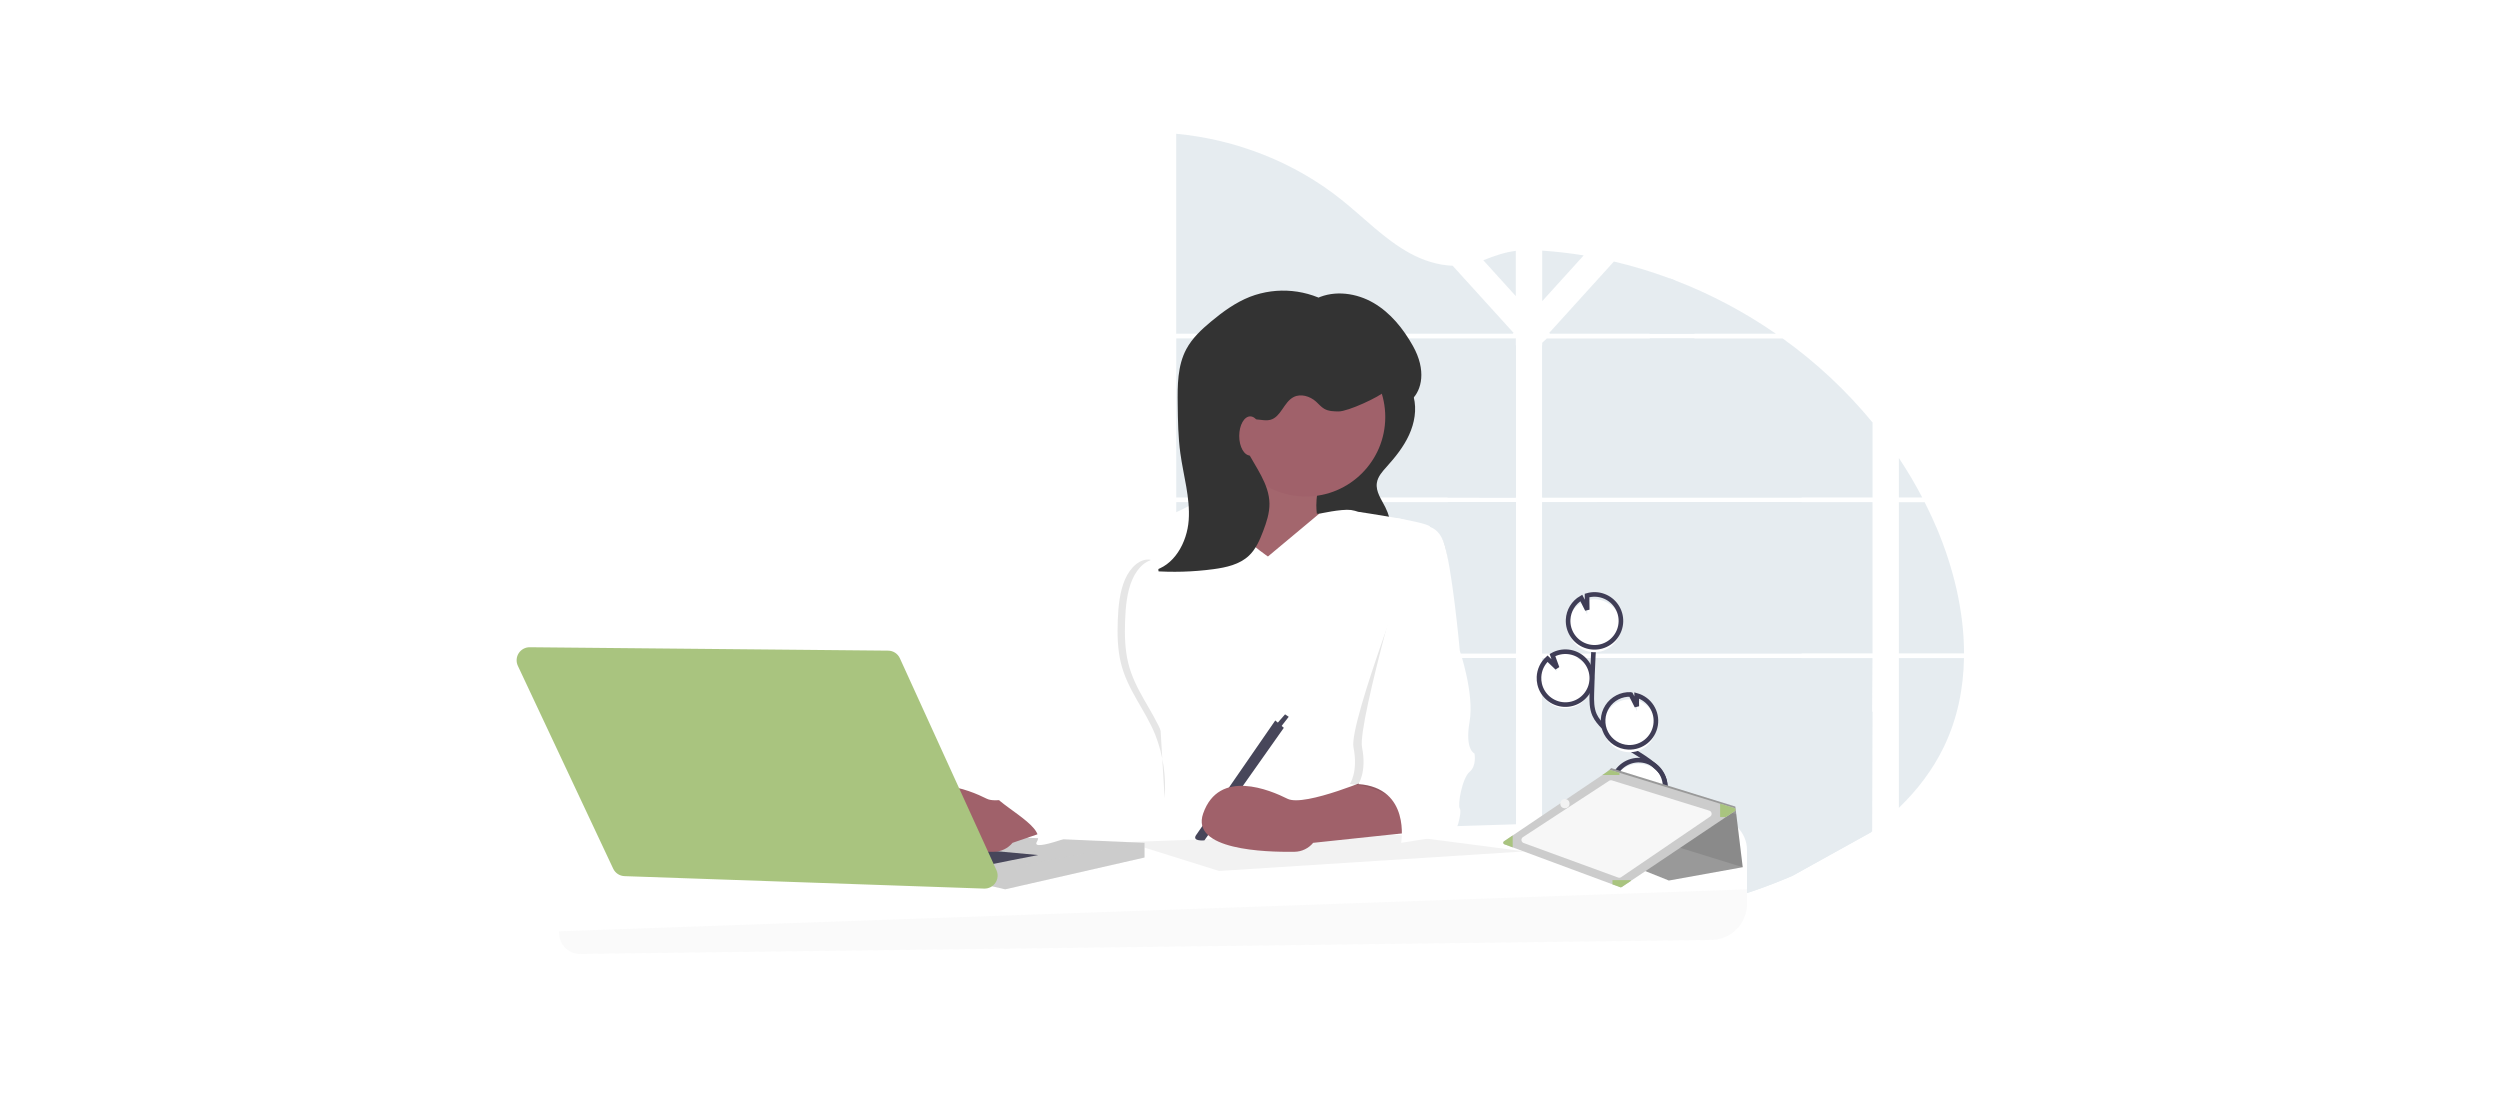 <?xml version="1.0" encoding="UTF-8"?>
<svg width="542px" height="237px" viewBox="0 0 542 237" version="1.1" xmlns="http://www.w3.org/2000/svg" xmlns:xlink="http://www.w3.org/1999/xlink">
    <title>Illustration-Large-Administration</title>
    <g id="Mocks-Internal-Pages---Get-Help" stroke="none" stroke-width="1" fill="none" fill-rule="evenodd">
        <g id="Mocks---Healthy-Blue-Emergency-Preparedness" transform="translate(-166, -2201)">
            <g id="Illustration-Large-Administration" transform="translate(166, 2201)">
                <rect id="Rectangle-Copy" fill="#FFFFFF" x="0" y="0" width="542" height="237"></rect>
                <g id="Group-12" transform="translate(255, 29)" fill="#004069" fill-rule="nonzero" opacity="0.1">
                    <path d="M59.935,28.611 C56.734,28.497 53.551,27.478 50.672,25.904 C45.167,22.894 40.77,18.246 35.857,14.323 C25.649,6.153 12.988,1.223 -1.72344408e-14,-9.51180092e-13 L-1.72344408e-14,43.356 L72.956,43.356 L73.138,43.164 L59.935,28.611 Z M66.581,27.426 L73.628,35.2 L73.628,25.387 C71.268,25.681 69.201,26.381 66.591,27.416 L66.581,27.426 Z M73.628,148.812 L73.628,113.662 L58.613,113.662 C58.573,113.512 58.533,113.361 58.485,113.209 C58.53,113.361 58.568,113.512 58.61,113.662 L0.009,113.662 L0.009,139.082 C0.566,139.497 1.115,139.933 1.66,140.377 L1.66,140.377 C2.247,140.851 2.827,141.351 3.409,141.841 L3.996,142.33 C4.277,142.567 4.56,142.804 4.845,143.026 C5.411,143.488 5.982,143.943 6.559,144.392 C6.844,144.629 7.137,144.842 7.426,145.065 C12.03,148.604 16.887,151.797 21.956,154.619 C23.093,155.251 24.239,155.868 25.396,156.47 C26.167,156.866 26.943,157.26 27.721,157.641 C28.89,158.215 30.069,158.768 31.257,159.3 L31.257,159.3 C42.212,164.244 53.796,167.637 65.678,169.381 C68.317,169.773 70.967,170.081 73.626,170.305 L73.626,148.81 L73.862,148.81 L73.628,148.812 Z M0.009,44.368 L0.009,78.848 L73.638,78.848 L73.638,44.368 L0.009,44.368 Z M0.009,79.86 L0.009,112.65 L73.638,112.65 L73.638,79.86 L0.009,79.86 Z M79.353,25.345 L79.353,36.291 L88.347,26.369 C85.367,25.885 82.369,25.54 79.353,25.333 L79.353,25.345 Z M79.353,79.872 L79.353,112.65 L150.965,112.65 L150.965,79.86 L79.353,79.872 Z M150.704,151.415 L150.956,113.662 L79.353,113.662 L79.353,170.682 C83.965,170.877 88.585,170.822 93.192,170.516 L93.192,170.516 L93.272,170.516 C95.472,170.377 97.663,170.175 99.843,169.91 L99.892,169.91 C111.523,168.549 122.895,165.498 133.653,160.853 L150.704,151.415 Z M164.774,85.259 C164.505,84.622 164.225,83.989 163.939,83.363 C163.406,82.178 162.843,81.026 162.263,79.874 L156.675,79.874 L156.675,112.65 L170.802,112.65 C170.795,103.368 168.459,93.887 164.781,85.247 L164.774,85.259 Z M156.675,113.674 L156.675,146.146 C160.655,142.311 164.017,137.923 166.438,132.908 C169.35,126.869 170.682,120.329 170.79,113.669 L156.675,113.674 Z M156.675,70.317 L156.675,78.85 L161.74,78.85 C160.208,75.913 158.519,73.061 156.683,70.306 L156.675,70.317 Z M108.109,31.778 C107.736,31.635 107.364,31.491 106.989,31.351 C103.035,29.883 98.995,28.663 94.892,27.696 L81.128,42.882 L81.128,42.882 L80.864,43.164 L81.041,43.359 L130.027,43.359 C123.205,38.637 115.85,34.746 108.116,31.766 L108.109,31.778 Z M131.463,44.38 L80.357,44.38 L79.353,45.304 L79.353,78.848 L88.156,78.848 L88.17,78.848 L88.17,78.848 L150.975,78.848 L150.975,62.6 C145.293,55.692 138.736,49.563 131.47,44.368 L131.463,44.38 Z" id="Sky"></path>
                    <polygon id="Path" points="73.64 79.86 73.64 112.65 0.009 112.65 0.009 98.507 39.228 98.507 39.228 106.85 58.804 106.85 58.804 79.86"></polygon>
                    <path d="M73.874,148.819 L73.638,148.819 L73.638,170.329 C70.982,170.103 68.333,169.796 65.693,169.407 C53.805,167.657 42.216,164.258 31.257,159.305 C28.093,157.874 24.994,156.311 21.959,154.617 C16.889,151.793 12.032,148.6 7.426,145.062 C6.27,144.171 5.128,143.26 4.001,142.327 C3.221,141.68 2.445,141.017 1.66,140.372 C1.115,139.929 0.566,139.492 0.009,139.075 L0.009,113.664 L58.608,113.664 C58.568,113.512 58.528,113.361 58.485,113.211 C58.53,113.361 58.573,113.512 58.613,113.664 L73.638,113.664 L73.638,148.805 C73.718,148.807 73.796,148.815 73.874,148.819 Z" id="Path"></path>
                    <path d="M112.326,43.356 L102.66,43.356 L102.66,40.336 L106.993,40.336 L106.993,31.341 C107.369,31.479 107.743,31.62 108.116,31.766 L108.116,40.336 L112.326,40.336 L112.326,43.356 Z" id="Path"></path>
                    <path d="M135.615,78.848 L88.161,78.848 C88.161,78.848 88.161,78.848 88.177,78.86 L88.156,78.848 L79.353,78.848 L79.353,45.819 L81.847,45.819 L81.847,70.232 L93.246,70.232 L93.246,55.774 L102.662,55.774 L102.662,44.371 L112.329,44.371 L112.329,55.783 L121.745,55.783 L121.745,70.242 L135.615,70.242 L135.615,78.848 Z" id="Path"></path>
                    <path d="M79.353,79.86 L79.353,112.65 L135.615,112.65 L135.615,79.86 L79.353,79.86 Z M150.887,151.246 L150.965,125.292 L135.615,125.292 L135.615,113.678 L79.353,113.678 L79.353,170.682 C83.965,170.877 88.585,170.822 93.192,170.516 L93.192,170.516 L93.272,170.516 C95.472,170.377 97.663,170.175 99.843,169.91 L99.892,169.91 C111.523,168.549 122.895,165.498 133.653,160.853 L150.887,151.246 Z" id="Shape"></path>
                    <rect id="Rectangle" x="58.804" y="45.816" width="14.834" height="33.029"></rect>
                    <rect id="Rectangle" x="65.693" y="54.999" width="7.948" height="10.356"></rect>
                    <rect id="Rectangle" x="65.693" y="76.463" width="7.948" height="2.384"></rect>
                    <rect id="Rectangle" x="65.693" y="79.86" width="7.948" height="6.957"></rect>
                    <rect id="Rectangle" x="65.693" y="97.928" width="7.948" height="10.356"></rect>
                    <rect id="Rectangle" x="65.693" y="119.393" width="7.948" height="10.356"></rect>
                    <path d="M73.638,148.805 C73.718,148.805 73.796,148.805 73.874,148.819 L73.638,148.819 L73.638,151.225 L65.693,151.225 L65.693,140.858 L73.638,140.858 L73.638,148.805 Z" id="Path"></path>
                    <path d="M73.638,162.318 L73.638,170.317 C70.982,170.091 68.333,169.784 65.693,169.395 L65.693,162.318 L73.638,162.318 Z" id="Path"></path>
                    <rect id="Rectangle" x="0.009" y="111.889" width="34.06" height="1"></rect>
                    <rect id="Rectangle" x="0.009" y="113.662" width="34.06" height="2.915"></rect>
                    <rect id="Rectangle" x="0.009" y="126.134" width="34.06" height="4.688"></rect>
                    <path d="M34.068,140.379 L34.068,145.067 L7.426,145.067 C6.27,144.179 5.127,143.267 3.999,142.332 C3.218,141.685 2.445,141.021 1.657,140.379 L34.068,140.379 Z" id="Path"></path>
                    <path d="M34.068,154.622 L34.068,159.305 L31.255,159.305 C28.094,157.872 24.995,156.308 21.959,154.614 L34.068,154.622 Z" id="Path"></path>
                    <rect id="Rectangle" x="93.194" y="83.038" width="6.705" height="6.741"></rect>
                    <rect id="Rectangle" x="93.194" y="99.666" width="6.705" height="6.741"></rect>
                    <rect id="Rectangle" x="93.194" y="116.29" width="6.705" height="6.741"></rect>
                    <rect id="Rectangle" x="93.194" y="132.917" width="6.705" height="6.741"></rect>
                    <rect id="Rectangle" x="93.194" y="149.545" width="6.705" height="6.741"></rect>
                    <polygon id="Path" points="93.194 170.516 93.194 166.169 99.897 166.169 99.897 169.898"></polygon>
                </g>
                <g id="undraw_multitasking_hqg3" transform="translate(112, 63)">
                    <path d="M227.108,90.548 C229.538,90.663 231.776,89.229 232.689,86.971 C233.602,84.713 232.991,82.125 231.165,80.515 C229.34,78.905 226.698,78.625 224.576,79.817 L225.588,82.593 L223.506,80.592 C222.39,81.614 221.724,83.038 221.656,84.551 C221.63,85.081 221.679,85.613 221.801,86.13 C222.386,88.624 224.552,90.427 227.108,90.548 Z" id="Path" fill="#FFFFFF" fill-rule="nonzero"></path>
                    <path d="M243.847,121.192 C242.633,118.941 244.011,116.181 245.594,114.173 C247.178,112.166 249.108,110.077 249.067,107.518 C249.008,103.842 245.111,101.671 241.997,99.722 C239.687,98.275 237.556,96.56 235.648,94.611 C234.884,93.83 234.145,92.994 233.698,91.996 C233.054,90.558 233.072,88.923 233.112,87.348 C233.248,82.102 233.506,76.861 233.889,71.625" id="Path" stroke="#3F3D56"></path>
                    <path d="M227.108,89.752 C229.538,89.867 231.776,88.433 232.689,86.175 C233.602,83.918 232.991,81.329 231.165,79.719 C229.34,78.109 226.698,77.829 224.576,79.021 L225.588,81.798 L223.506,79.796 C222.39,80.818 221.724,82.242 221.656,83.755 C221.63,84.285 221.679,84.817 221.801,85.334 C222.386,87.828 224.552,89.632 227.108,89.752 Z" id="Path" stroke="#3F3D56"></path>
                    <path d="M227.969,72.399 C228.06,70.448 229.138,68.677 230.828,67.701 L232.111,70.241 L232.072,67.167 C234.462,66.462 237.032,67.384 238.431,69.449 C239.829,71.514 239.734,74.246 238.195,76.208 C236.657,78.17 234.028,78.912 231.694,78.042 C229.359,77.172 227.853,74.891 227.969,72.399 L227.969,72.399 Z" id="Path" fill="#FFFFFF" fill-rule="nonzero"></path>
                    <path d="M227.969,71.338 C228.06,69.386 229.138,67.615 230.828,66.64 L232.111,69.18 L232.072,66.105 C234.462,65.401 237.032,66.323 238.431,68.388 C239.829,70.452 239.734,73.185 238.195,75.147 C236.657,77.109 234.028,77.851 231.694,76.981 C229.359,76.111 227.853,73.83 227.969,71.338 L227.969,71.338 Z" id="Path" stroke="#3F3D56"></path>
                    <path d="M241.054,100.075 C243.962,100.211 246.51,98.14 246.975,95.262 C247.44,92.384 245.674,89.615 242.871,88.826 L242.9,91.189 L241.604,88.619 C241.599,88.618 241.593,88.618 241.588,88.618 C238.428,88.47 235.747,90.915 235.6,94.079 C235.452,97.243 237.894,99.927 241.054,100.075 L241.054,100.075 Z" id="Path" fill="#FFFFFF" fill-rule="nonzero"></path>
                    <path d="M241.01,99.014 C243.918,99.15 246.466,97.079 246.931,94.201 C247.396,91.323 245.63,88.554 242.827,87.765 L242.856,90.128 L241.56,87.558 C241.555,87.557 241.549,87.557 241.544,87.557 C239.5,87.461 237.56,88.465 236.456,90.189 C235.351,91.914 235.249,94.098 236.188,95.918 C237.128,97.738 238.966,98.918 241.01,99.014 L241.01,99.014 Z" id="Path" stroke="#3F3D56"></path>
                    <path d="M238.182,110.942 C239.421,113.352 242.176,114.564 244.787,113.847 C247.397,113.131 249.15,110.681 248.987,107.975 C248.825,105.27 246.792,103.048 244.115,102.65 C241.437,102.251 238.847,103.784 237.905,106.326 L241.482,109.24 L237.547,108.327 C237.547,109.237 237.764,110.134 238.182,110.942 Z" id="Path" fill="#FFFFFF" fill-rule="nonzero"></path>
                    <path d="M238.182,110.146 C239.421,112.556 242.176,113.768 244.787,113.052 C247.397,112.335 249.15,109.885 248.987,107.18 C248.825,104.474 246.792,102.252 244.115,101.854 C241.437,101.455 238.847,102.989 237.905,105.53 L241.482,108.444 L237.547,107.531 C237.547,108.441 237.764,109.338 238.182,110.146 Z" id="Path" stroke="#3F3D56"></path>
                    <path d="M194.492,23.085 C195.182,25.807 194.657,28.734 193.488,31.287 C192.32,33.84 190.545,36.065 188.666,38.15 C187.721,39.199 186.698,40.315 186.498,41.713 C186.23,43.578 187.486,45.266 188.33,46.95 C189.067,48.425 189.514,50.028 189.647,51.672 C189.761,53.083 189.584,54.639 188.597,55.653 C187.645,56.631 186.182,56.867 184.824,56.994 C181.084,57.341 177.317,57.25 173.598,56.722 C174.64,55.334 174.249,54.473 174.151,52.74 C173.958,49.339 171.487,46.261 171.007,42.889 C170.625,40.208 172.398,37.747 174.073,35.621 L181.754,25.873 C183.027,24.258 184.295,22.594 185.209,20.743 C185.862,19.419 185.985,16.935 187.628,16.494 C190.724,15.662 193.89,20.711 194.492,23.085 Z" id="Path" fill="#333333" fill-rule="nonzero"></path>
                    <path d="M156.796,31.119 C156.796,31.119 151.497,46.771 148.848,47.832 C146.198,48.893 164.745,67.994 164.745,67.994 L178.257,61.362 L178.787,48.628 L173.488,48.363 C173.488,48.363 172.693,43.057 175.343,40.404 C177.992,37.751 156.796,31.119 156.796,31.119 Z" id="Path" fill="#A0616A" fill-rule="nonzero"></path>
                    <path d="M156.796,31.119 C156.796,31.119 151.497,46.771 148.848,47.832 C146.198,48.893 164.745,67.994 164.745,67.994 L178.257,61.362 L178.787,48.628 L173.488,48.363 C173.488,48.363 172.693,43.057 175.343,40.404 C177.992,37.751 156.796,31.119 156.796,31.119 Z" id="Path" fill="#C09E8A" fill-rule="nonzero" opacity="0.1"></path>
                    <path d="M162.89,57.648 C162.89,57.648 151.497,49.955 150.968,43.588 C150.968,43.588 142.489,49.159 139.84,48.893 C137.19,48.628 130.037,50.22 130.037,51.281 C130.037,52.342 136.66,82.319 136.66,82.319 C136.66,82.319 131.891,95.053 134.276,99.032 C136.66,103.012 137.985,121.582 137.985,121.582 L193.094,121.582 C193.094,121.582 185.676,108.583 189.65,99.298 C193.624,90.013 195.214,51.016 195.214,51.016 C195.214,51.016 192.3,48.893 189.385,49.424 C186.471,49.955 183.026,47.832 180.907,47.567 C178.787,47.302 173.984,48.388 173.984,48.388 L162.89,57.648 Z" id="Path" fill="#FFFFFF" fill-rule="nonzero"></path>
                    <path d="M266.75,121.297 L266.75,132.97 C266.75,137.245 263.317,140.725 259.048,140.777 L13.754,143.81 C12.557,143.824 11.403,143.358 10.551,142.516 C9.699,141.673 9.22,140.524 9.22,139.325 L9.22,126.422 C9.22,124.021 11.125,122.053 13.522,121.979 L259.619,114.374 C261.49,114.316 263.304,115.02 264.648,116.324 C265.992,117.629 266.75,119.423 266.75,121.297 L266.75,121.297 Z" id="Path" fill="#FFFFFF" fill-rule="nonzero"></path>
                    <path d="M266.75,129.805 L266.75,132.97 C266.75,137.245 263.317,140.725 259.048,140.777 L13.754,143.81 C12.557,143.824 11.403,143.358 10.551,142.516 C9.699,141.673 9.22,140.524 9.22,139.325 L9.22,138.91 L266.75,129.805 Z" id="Path" fill="#CCCCCC" fill-rule="nonzero" opacity="0.1"></path>
                    <polygon id="Path" fill="#F2F2F2" fill-rule="nonzero" points="218.53 121.582 187.494 117.549 132.305 119.565 152.292 125.826"></polygon>
                    <polygon id="Path" fill="#CCCCCC" fill-rule="nonzero" points="136.131 119.725 136.131 122.908 105.926 129.805 102.975 129.124 102.482 129.01 80.756 117.337"></polygon>
                    <polygon id="Path" fill="#CCCCCC" fill-rule="nonzero" opacity="0.1" points="136.131 119.725 136.131 122.908 105.926 129.805 102.975 129.124 102.482 125.826"></polygon>
                    <path d="M101.422,124.765 C101.952,124.5 113.08,122.377 113.08,122.377 L92.944,120.52 L101.422,124.765 Z" id="Path" fill="#47465A" fill-rule="nonzero"></path>
                    <ellipse id="Oval" fill="#A0616A" fill-rule="nonzero" cx="171.104" cy="27.405" rx="17.222" ry="17.244"></ellipse>
                    <path d="M121.028,105.399 C121.028,105.399 105.661,112.031 101.952,110.174 C98.243,108.317 87.115,103.542 83.671,113.358 C80.893,121.273 97.108,121.77 103.489,121.666 C105.051,121.641 106.522,120.931 107.516,119.725 L107.516,119.725 L129.639,112.164 C129.639,112.164 124.738,103.807 121.028,105.399 Z" id="Path" fill="#A0616A" fill-rule="nonzero"></path>
                    <path d="M164.48,93.196 L166.335,94.788 L149.113,119.194 C149.113,119.194 146.463,119.459 147.258,118.133 L164.48,93.196 Z" id="Path" fill="#47465A" fill-rule="nonzero"></path>
                    <polygon id="Path" fill="#47465A" fill-rule="nonzero" points="165.54 94.788 167.395 92.4 166.6 91.87 164.745 93.992"></polygon>
                    <path d="M134.143,49.557 C134.143,49.557 125.135,51.148 125.4,58.046 C125.665,64.943 123.413,72.769 121.293,76.483 C119.174,80.197 120.763,83.115 121.293,88.156 C121.823,93.196 118.644,98.502 120.233,101.155 C121.823,103.807 103.012,105.664 103.012,108.317 C103.012,110.97 114.935,116.011 112.815,119.459 C111.29,121.94 122.039,117.762 128.19,115.222 C131.441,113.91 133.847,111.091 134.636,107.671 C134.822,106.825 134.872,106.062 134.673,105.532 C133.878,103.41 143.284,100.624 143.549,95.318 C143.814,90.013 142.224,84.707 140.9,79.401 C139.575,74.095 134.143,49.557 134.143,49.557 Z" id="Path" fill="#FFFFFF" fill-rule="nonzero"></path>
                    <path d="M2.855,77.321 L80.549,78.058 C81.645,78.068 82.637,78.713 83.092,79.712 L104.03,125.646 C104.437,126.537 104.353,127.576 103.81,128.391 C103.267,129.206 102.341,129.681 101.363,129.647 L23.396,126.947 C22.338,126.91 21.389,126.284 20.938,125.325 L0.272,81.354 C-0.141,80.474 -0.074,79.442 0.45,78.623 C0.975,77.804 1.883,77.312 2.855,77.321 Z" id="Path" fill="#A9C47F" fill-rule="nonzero"></path>
                    <path d="M186.206,105.399 C186.206,105.399 170.839,112.031 167.129,110.174 C163.42,108.317 152.292,103.542 148.848,113.358 C146.07,121.273 162.285,121.77 168.666,121.666 C170.228,121.641 171.7,120.931 172.693,119.725 L172.693,119.725 L195.214,117.337 C195.214,117.337 189.915,103.807 186.206,105.399 Z" id="Path" fill="#A0616A" fill-rule="nonzero"></path>
                    <path d="M195.347,55.128 C195.347,55.128 199.188,49.955 201.043,54.73 C202.898,59.505 202.633,78.075 202.633,78.075 C202.633,78.075 205.812,87.36 204.752,93.461 C203.692,99.563 205.812,100.359 205.812,100.359 C205.812,100.359 206.342,103.012 204.752,104.338 C203.163,105.664 202.103,111.501 202.633,112.297 C203.163,113.092 201.838,118.133 200.778,118.133 C199.718,118.133 197.466,117.735 197.466,117.735 C197.466,117.735 192.035,107.787 180.642,106.991 C180.642,106.991 182.497,104.338 181.437,99.032 C180.377,93.727 195.347,55.128 195.347,55.128 Z" id="Path" fill="#000000" fill-rule="nonzero" opacity="0.1"></path>
                    <path d="M194.684,51.281 C194.684,51.281 199.056,49.557 200.91,54.332 C202.765,59.107 204.487,78.075 204.487,78.075 C204.487,78.075 207.667,87.36 206.607,93.461 C205.547,99.563 207.667,100.359 207.667,100.359 C207.667,100.359 208.197,103.012 206.607,104.338 C205.017,105.664 203.957,111.501 204.487,112.297 C205.017,113.092 203.692,118.133 202.633,118.133 C201.573,118.133 191.77,119.725 191.77,119.725 C191.77,119.725 193.889,107.787 182.497,106.991 C182.497,106.991 184.351,104.338 183.291,99.032 C182.232,93.727 194.684,51.281 194.684,51.281 Z" id="Path" fill="#FFFFFF" fill-rule="nonzero"></path>
                    <path d="M176.873,3.071 C171.517,-0.283 164.898,-0.924 158.999,1.342 C155.88,2.57 153.125,4.57 150.548,6.717 C148.481,8.438 146.465,10.317 145.195,12.69 C143.269,16.288 143.275,20.57 143.327,24.652 C143.373,28.206 143.419,31.77 143.903,35.291 C144.566,40.12 146.052,44.9 145.711,49.763 C145.37,54.625 142.516,59.813 137.745,60.783 C142.183,61.119 146.644,60.99 151.055,60.399 C153.836,60.026 156.754,59.388 158.787,57.453 C160.272,56.039 161.111,54.09 161.841,52.173 C162.575,50.247 163.246,48.245 163.221,46.184 C163.167,41.894 160.192,38.296 158.251,34.472 C157.706,33.398 157.227,32.244 157.246,31.04 C157.265,29.837 157.893,28.573 159.011,28.128 C160.39,27.579 161.986,28.398 163.42,28.014 C165.723,27.398 166.321,24.195 168.436,23.093 C170.001,22.278 171.998,22.889 173.313,24.066 C173.902,24.592 174.406,25.228 175.088,25.624 C176.013,26.162 177.137,26.188 178.207,26.2 C180.204,26.222 187.019,23.088 188.458,21.702 C189.862,28.931 200.301,22.639 194.31,11.973 C192.224,8.259 189.457,4.809 185.777,2.67 C182.096,0.531 177.401,-0.132 173.537,1.654" id="Path" fill="#333333" fill-rule="nonzero"></path>
                    <ellipse id="Oval" fill="#A0616A" fill-rule="nonzero" cx="159.049" cy="31.517" rx="2.385" ry="4.245"></ellipse>
                    <path d="M182.497,47.97 C182.497,47.97 197.201,50.087 197.996,51.148 C198.791,52.209 197.201,58.576 197.201,58.576 L186.603,60.433 L178.448,58.672 L182.497,47.97 Z" id="Path" fill="#FFFFFF" fill-rule="nonzero"></path>
                    <path d="M137.424,58.358 C135.209,57.976 133.049,59.982 131.902,62.628 C130.756,65.274 130.444,68.445 130.332,71.525 C130.22,74.587 130.286,77.713 130.982,80.623 C132.412,86.6 136.25,90.825 138.471,96.321 C140.177,100.681 140.867,105.374 140.489,110.042" id="Path" fill="#000000" fill-rule="nonzero" opacity="0.1"></path>
                    <path d="M139.013,58.358 C136.799,57.976 134.639,59.982 133.492,62.628 C132.345,65.274 132.034,68.445 131.921,71.525 C131.809,74.587 131.876,77.713 132.572,80.623 C134.001,86.6 137.84,90.825 140.061,96.321 C141.767,100.681 142.457,105.374 142.078,110.042" id="Path" fill="#FFFFFF" fill-rule="nonzero"></path>
                    <polygon id="Path" fill="#999999" fill-rule="nonzero" points="224.173 117.634 249.804 127.899 265.823 125.012 264.426 113.531 264.221 111.86 237.309 103.519 235.387 105.444"></polygon>
                    <polygon id="Path" fill="#000000" fill-rule="nonzero" opacity="0.1" points="238.911 105.563 238.911 116.671 265.823 125.012 264.426 113.531"></polygon>
                    <path d="M214.137,120.033 L215.951,120.705 L237.583,128.727 L239.264,129.35 C239.371,129.39 239.491,129.376 239.586,129.312 L241.567,127.982 L262.174,114.139 L264.121,112.832 C264.236,112.755 264.296,112.619 264.276,112.482 C264.256,112.345 264.159,112.232 264.026,112.192 L260.922,111.24 L239.101,104.546 L237.195,103.961 C237.092,103.929 236.98,103.946 236.89,104.007 L235.389,105.02 L215.947,118.129 L214.063,119.4 C213.951,119.475 213.891,119.606 213.907,119.739 C213.922,119.872 214.011,119.986 214.137,120.033 Z" id="Path" fill="#CCCCCC" fill-rule="nonzero"></path>
                    <path d="M258.77,114.026 L239.461,127.175 C239.271,127.304 239.032,127.334 238.817,127.255 L218.318,119.762 C218.064,119.668 217.884,119.439 217.853,119.169 C217.822,118.899 217.946,118.636 218.173,118.487 L236.862,106.275 C237.04,106.159 237.259,106.129 237.461,106.191 L258.58,112.748 C258.842,112.83 259.035,113.055 259.075,113.327 C259.115,113.599 258.997,113.871 258.77,114.026 L258.77,114.026 Z" id="Path" fill="#F7F7F7" fill-rule="nonzero"></path>
                    <path d="M260.922,111.24 L260.922,114.139 L262.174,114.139 L264.121,112.832 C264.236,112.755 264.296,112.619 264.276,112.482 C264.256,112.345 264.159,112.232 264.026,112.192 L260.922,111.24 Z" id="Path" fill="#A9C47F" fill-rule="nonzero"></path>
                    <path d="M237.583,127.819 L237.583,128.727 L239.264,129.35 C239.371,129.39 239.491,129.376 239.586,129.312 L241.567,127.982 L241.567,127.819 L237.583,127.819 Z" id="Path" fill="#A9C47F" fill-rule="nonzero"></path>
                    <path d="M214.137,120.033 L215.951,120.705 L215.951,118.129 L215.947,118.129 L214.063,119.4 C213.951,119.475 213.891,119.606 213.907,119.739 C213.922,119.872 214.011,119.986 214.137,120.033 Z" id="Path" fill="#A9C47F" fill-rule="nonzero"></path>
                    <path d="M235.389,105.02 L239.101,105.02 L239.101,104.546 L237.195,103.961 C237.092,103.929 236.98,103.946 236.89,104.007 L235.389,105.02 Z" id="Path" fill="#A9C47F" fill-rule="nonzero"></path>
                    <ellipse id="Oval" fill="#F2F2F2" fill-rule="nonzero" cx="227.273" cy="111.235" rx="1" ry="1"></ellipse>
                </g>
            </g>
        </g>
    </g>
</svg>